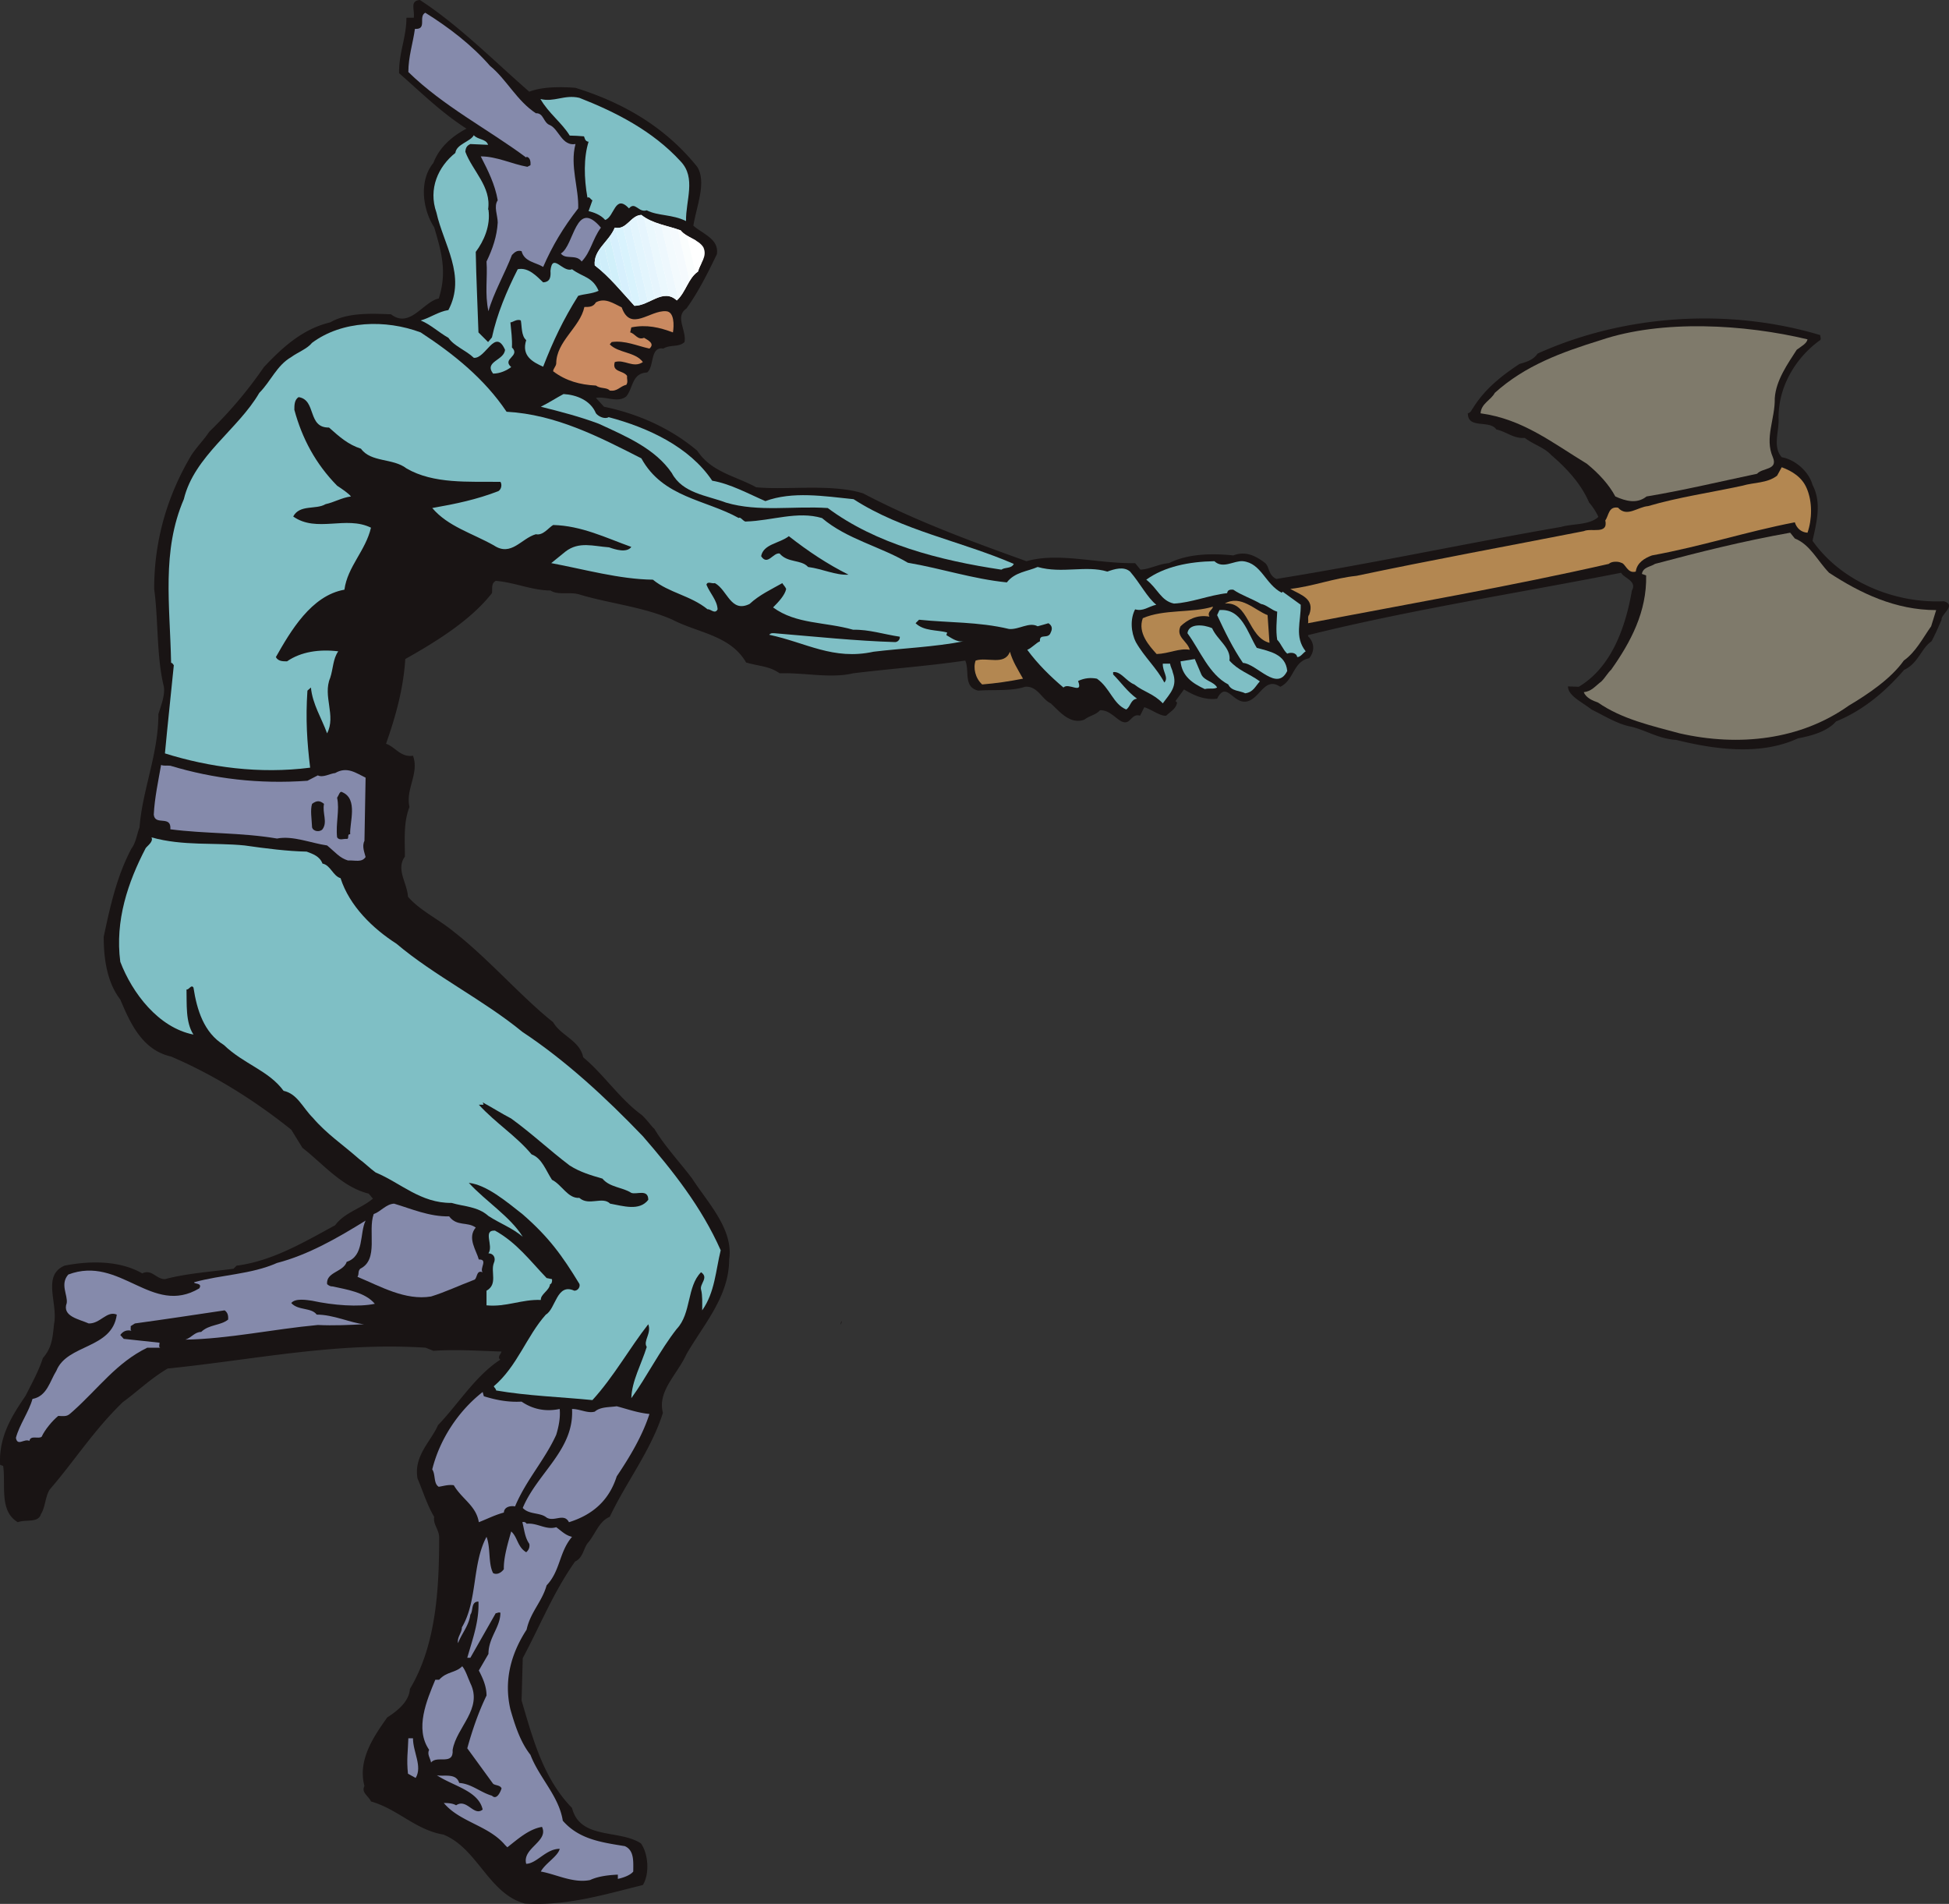 <svg width="337.377" height="329.535" viewBox="0 0 253.033 247.151" xmlns="http://www.w3.org/2000/svg"><rect x="0" y="0" width="253.033" height="247.151" fill="#333333" stroke="none"/><defs><clipPath id="a"><path d="M77 622h15v13H77Zm0 0"/></clipPath><clipPath id="b"><path d="M80.05 624c-.75 1.852-2.8 2.852-2.6 4.898 1.902 1.454 3.5 3.454 5.152 5.25 1.949 0 3.699-2.347 5.5-.699 1.199-1.097 1.449-2.847 2.75-3.75.296-1.097 1.25-1.949.699-3.148-.653-1.051-2.2-1.25-2.95-2.2-1.8-.652-3.652-.851-5.101-2-1.398.047-1.898 2-3.45 1.649zm0 0"/></clipPath><clipPath id="c"><path d="M88 622h4v13h-4zm0 0"/></clipPath><clipPath id="d"><path d="M80.05 624c-.75 1.852-2.8 2.852-2.6 4.898 1.902 1.454 3.5 3.454 5.152 5.25 1.949 0 3.699-2.347 5.5-.699 1.199-1.097 1.449-2.847 2.75-3.75.296-1.097 1.25-1.949.699-3.148-.653-1.051-2.2-1.25-2.95-2.2-1.8-.652-3.652-.851-5.101-2-1.398.047-1.898 2-3.45 1.649zm0 0"/></clipPath><clipPath id="e"><path d="M87 622h5v13h-5zm0 0"/></clipPath><clipPath id="f"><path d="M80.05 624c-.75 1.852-2.8 2.852-2.6 4.898 1.902 1.454 3.5 3.454 5.152 5.25 1.949 0 3.699-2.347 5.5-.699 1.199-1.097 1.449-2.847 2.75-3.75.296-1.097 1.25-1.949.699-3.148-.653-1.051-2.2-1.25-2.95-2.2-1.8-.652-3.652-.851-5.101-2-1.398.047-1.898 2-3.45 1.649zm0 0"/></clipPath><clipPath id="g"><path d="M86 622h6v13h-6zm0 0"/></clipPath><clipPath id="h"><path d="M80.05 624c-.75 1.852-2.8 2.852-2.6 4.898 1.902 1.454 3.5 3.454 5.152 5.25 1.949 0 3.699-2.347 5.5-.699 1.199-1.097 1.449-2.847 2.75-3.75.296-1.097 1.25-1.949.699-3.148-.653-1.051-2.2-1.25-2.95-2.2-1.8-.652-3.652-.851-5.101-2-1.398.047-1.898 2-3.45 1.649zm0 0"/></clipPath><clipPath id="i"><path d="M85 622h6v13h-6zm0 0"/></clipPath><clipPath id="j"><path d="M80.05 624c-.75 1.852-2.8 2.852-2.6 4.898 1.902 1.454 3.5 3.454 5.152 5.25 1.949 0 3.699-2.347 5.5-.699 1.199-1.097 1.449-2.847 2.75-3.75.296-1.097 1.25-1.949.699-3.148-.653-1.051-2.2-1.25-2.95-2.2-1.8-.652-3.652-.851-5.101-2-1.398.047-1.898 2-3.45 1.649zm0 0"/></clipPath><clipPath id="k"><path d="M84 622h6v13h-6zm0 0"/></clipPath><clipPath id="l"><path d="M80.05 624c-.75 1.852-2.8 2.852-2.6 4.898 1.902 1.454 3.5 3.454 5.152 5.25 1.949 0 3.699-2.347 5.5-.699 1.199-1.097 1.449-2.847 2.75-3.75.296-1.097 1.25-1.949.699-3.148-.653-1.051-2.2-1.25-2.95-2.2-1.8-.652-3.652-.851-5.101-2-1.398.047-1.898 2-3.45 1.649zm0 0"/></clipPath><clipPath id="m"><path d="M83 622h6v13h-6zm0 0"/></clipPath><clipPath id="n"><path d="M80.05 624c-.75 1.852-2.8 2.852-2.6 4.898 1.902 1.454 3.5 3.454 5.152 5.25 1.949 0 3.699-2.347 5.5-.699 1.199-1.097 1.449-2.847 2.75-3.75.296-1.097 1.25-1.949.699-3.148-.653-1.051-2.2-1.25-2.95-2.2-1.8-.652-3.652-.851-5.101-2-1.398.047-1.898 2-3.45 1.649zm0 0"/></clipPath><clipPath id="o"><path d="M82 622h6v13h-6zm0 0"/></clipPath><clipPath id="p"><path d="M80.05 624c-.75 1.852-2.8 2.852-2.6 4.898 1.902 1.454 3.5 3.454 5.152 5.25 1.949 0 3.699-2.347 5.5-.699 1.199-1.097 1.449-2.847 2.75-3.75.296-1.097 1.25-1.949.699-3.148-.653-1.051-2.2-1.25-2.95-2.2-1.8-.652-3.652-.851-5.101-2-1.398.047-1.898 2-3.45 1.649zm0 0"/></clipPath><clipPath id="q"><path d="M81 622h6v13h-6zm0 0"/></clipPath><clipPath id="r"><path d="M80.05 624c-.75 1.852-2.8 2.852-2.6 4.898 1.902 1.454 3.5 3.454 5.152 5.25 1.949 0 3.699-2.347 5.5-.699 1.199-1.097 1.449-2.847 2.75-3.75.296-1.097 1.25-1.949.699-3.148-.653-1.051-2.2-1.25-2.95-2.2-1.8-.652-3.652-.851-5.101-2-1.398.047-1.898 2-3.45 1.649zm0 0"/></clipPath><clipPath id="s"><path d="M80 622h6v13h-6zm0 0"/></clipPath><clipPath id="t"><path d="M80.05 624c-.75 1.852-2.8 2.852-2.6 4.898 1.902 1.454 3.5 3.454 5.152 5.25 1.949 0 3.699-2.347 5.5-.699 1.199-1.097 1.449-2.847 2.75-3.75.296-1.097 1.25-1.949.699-3.148-.653-1.051-2.2-1.25-2.95-2.2-1.8-.652-3.652-.851-5.101-2-1.398.047-1.898 2-3.45 1.649zm0 0"/></clipPath><clipPath id="u"><path d="M79 622h6v13h-6zm0 0"/></clipPath><clipPath id="v"><path d="M80.05 624c-.75 1.852-2.8 2.852-2.6 4.898 1.902 1.454 3.5 3.454 5.152 5.25 1.949 0 3.699-2.347 5.5-.699 1.199-1.097 1.449-2.847 2.75-3.75.296-1.097 1.25-1.949.699-3.148-.653-1.051-2.2-1.25-2.95-2.2-1.8-.652-3.652-.851-5.101-2-1.398.047-1.898 2-3.45 1.649zm0 0"/></clipPath><clipPath id="w"><path d="M78 622h6v13h-6zm0 0"/></clipPath><clipPath id="x"><path d="M80.05 624c-.75 1.852-2.8 2.852-2.6 4.898 1.902 1.454 3.5 3.454 5.152 5.25 1.949 0 3.699-2.347 5.5-.699 1.199-1.097 1.449-2.847 2.75-3.75.296-1.097 1.25-1.949.699-3.148-.653-1.051-2.2-1.25-2.95-2.2-1.8-.652-3.652-.851-5.101-2-1.398.047-1.898 2-3.45 1.649zm0 0"/></clipPath><clipPath id="y"><path d="M77 623h6v12h-6zm0 0"/></clipPath><clipPath id="z"><path d="M80.05 624c-.75 1.852-2.8 2.852-2.6 4.898 1.902 1.454 3.5 3.454 5.152 5.25 1.949 0 3.699-2.347 5.5-.699 1.199-1.097 1.449-2.847 2.75-3.75.296-1.097 1.25-1.949.699-3.148-.653-1.051-2.2-1.25-2.95-2.2-1.8-.652-3.652-.851-5.101-2-1.398.047-1.898 2-3.45 1.649zm0 0"/></clipPath><clipPath id="A"><path d="M77 623h5v12h-5zm0 0"/></clipPath><clipPath id="B"><path d="M80.05 624c-.75 1.852-2.8 2.852-2.6 4.898 1.902 1.454 3.5 3.454 5.152 5.25 1.949 0 3.699-2.347 5.5-.699 1.199-1.097 1.449-2.847 2.75-3.75.296-1.097 1.25-1.949.699-3.148-.653-1.051-2.2-1.25-2.95-2.2-1.8-.652-3.652-.851-5.101-2-1.398.047-1.898 2-3.45 1.649zm0 0"/></clipPath><clipPath id="C"><path d="M77 623h4v12h-4zm0 0"/></clipPath><clipPath id="D"><path d="M80.05 624c-.75 1.852-2.8 2.852-2.6 4.898 1.902 1.454 3.5 3.454 5.152 5.25 1.949 0 3.699-2.347 5.5-.699 1.199-1.097 1.449-2.847 2.75-3.75.296-1.097 1.25-1.949.699-3.148-.653-1.051-2.2-1.25-2.95-2.2-1.8-.652-3.652-.851-5.101-2-1.398.047-1.898 2-3.45 1.649zm0 0"/></clipPath><clipPath id="E"><path d="M77 623h3v12h-3zm0 0"/></clipPath><clipPath id="F"><path d="M80.05 624c-.75 1.852-2.8 2.852-2.6 4.898 1.902 1.454 3.5 3.454 5.152 5.25 1.949 0 3.699-2.347 5.5-.699 1.199-1.097 1.449-2.847 2.75-3.75.296-1.097 1.25-1.949.699-3.148-.653-1.051-2.2-1.25-2.95-2.2-1.8-.652-3.652-.851-5.101-2-1.398.047-1.898 2-3.45 1.649zm0 0"/></clipPath><clipPath id="G"><path d="M77 623h2v12h-2zm0 0"/></clipPath><clipPath id="H"><path d="M80.05 624c-.75 1.852-2.8 2.852-2.6 4.898 1.902 1.454 3.5 3.454 5.152 5.25 1.949 0 3.699-2.347 5.5-.699 1.199-1.097 1.449-2.847 2.75-3.75.296-1.097 1.25-1.949.699-3.148-.653-1.051-2.2-1.25-2.95-2.2-1.8-.652-3.652-.851-5.101-2-1.398.047-1.898 2-3.45 1.649zm0 0"/></clipPath><clipPath id="I"><path d="M77 624h1v11h-1zm0 0"/></clipPath><clipPath id="J"><path d="M80.05 624c-.75 1.852-2.8 2.852-2.6 4.898 1.902 1.454 3.5 3.454 5.152 5.25 1.949 0 3.699-2.347 5.5-.699 1.199-1.097 1.449-2.847 2.75-3.75.296-1.097 1.25-1.949.699-3.148-.653-1.051-2.2-1.25-2.95-2.2-1.8-.652-3.652-.851-5.101-2-1.398.047-1.898 2-3.45 1.649zm0 0"/></clipPath></defs><path style="fill:#191414;fill-opacity:1;fill-rule:nonzero;stroke:none" d="M53.95 596.75H53c0 2.602-1 4.55-.95 7.2 2.95 2.6 5.598 5.198 8.75 7.198-1.8.954-3.5 2.352-4.3 4.454-1.898 2.296-1.398 6.046.102 8.347.949 3.2 1.699 5.801.597 9.25-2 .403-3.75 3.95-6.199 2.051-2.55-.102-5.648-.25-7.898 1.05-3.602.848-6.25 3.302-8.602 5.802a55.006 55.006 0 0 1-7.102 8.398c-.699 1.05-1.597 1.95-2.296 3-3.102 5.2-4.852 11-4.852 17.398.55 4 .3 8.801 1.25 12.653.2 1.097-.352 2.449-.7 3.597 0 5.204-2.1 9.903-2.448 14.704-.352.898-.454 1.949-1.051 2.75-1.903 3.597-2.75 7.449-3.602 11.449 0 2.898.45 5.949 2.153 8.148 1.25 2.95 2.796 6.551 6.597 7.403 5.602 2.398 10.852 5.699 15.602 9.5l1.449 2.347c2.7 2.102 5.148 5.102 8.602 5.95l.546.652c-1.546 1.3-3.699 1.8-4.898 3.449-4.05 2.2-8.148 4.648-12.8 5.25l-.4.398c-3 .403-6.1.602-8.902 1.352-1.148 0-1.699-1.352-2.949-.75-2.949-1.7-6.847-1.648-10.097-1-2.954 1.3-.801 4.898-1.352 7.602-.2 1.949-.3 3.046-1.45 4.398-.55 1.7-1.448 3.3-2.25 4.898-1.698 2.5-3.5 5.25-3.3 8.954l.398.148c.352 2.5-.546 5.852 1.903 7.3 1-.402 2.648.15 3-1.05.597-.95.55-2.3 1.148-3.2 3.2-3.698 5.75-7.75 9.5-11.35 1.852-1.348 3.602-3.052 5.801-4.348 11.352-1.153 21.8-3.454 33.5-2.704l1 .403c2.95-.2 5.852 0 8.852.097-.102.352-.602.75-.153 1.051-3.199 2.051-5.5 5.801-8.097 8.5-.903 2.102-3.204 4-2.653 6.95.653 1.5 1.2 3.351 2.153 4.953-.153 1 .597 1.597.648 2.597 0 6.602-.352 14-3.8 19.75-.098 1.602-1.552 2.801-2.95 3.7-1.75 2.5-3.852 5.5-2.95 8.902-.448.847.552 1.3.848 2 3.5 1 5.801 3.699 9.403 4.3 4.449 1.797 5.847 7.649 10.55 8.95 5.5.347 10.45-1.2 15.348-2.403.903-1.5.7-4.046-.25-5.398-2.8-1.852-7.898-.45-8.949-4.602-3.75-3.847-5.102-9.046-6.55-13.949l.152-5.5c2.347-4.398 3.949-8.5 6.796-12.55 1-.45 1.102-1.649 1.602-2.348 1-1.102 1.45-2.852 2.898-3.45 2.153-4.55 5.352-8.601 6.903-13.5-.75-2.8 1.847-4.953 3.05-7.601 2.25-3.898 5.547-7.5 5.547-12.3.602-3.9-2.796-7.4-4.796-10.5-1.5-2-3.602-4.25-4.903-6.45-.449-.398-1-1.25-1.699-1.852-2.8-2.046-4.852-5.199-7.55-7.449-.45-2.199-2.9-2.8-3.9-4.55-4.198-3.348-8.402-8.25-12.902-11.75-2-1.649-4.398-2.75-5.949-4.547-.097-1.801-1.597-3.551-.398-5.204 0-2.296-.2-4.398.597-6.449-.546-2.3 1.301-4.347.454-6.648-1.602.25-2.301-1.153-3.5-1.551 1.25-3.55 2.25-7.102 2.5-11 4.097-2.3 8.5-5.05 11.25-8.55.097-.5-.153-1.25.5-1.598 2.449.199 4.75 1.25 7.097 1.25 1 .648 2.45.148 3.7.5 3.953 1.199 8.3 1.597 12.152 3.296 3.25 1.704 7.5 2 9.55 5.551 1.7.5 3 .45 4.348 1.403 3.352-.102 6.551.699 9.551 0 4.898-.602 9.852-.954 14.55-1.653.598 1.301-.3 3.45 1.7 3.903 1.95-.153 4.3.097 6.05-.5 1.65-.153 2.2 1.648 3.348 2.148 1.051.95 2.5 2.852 4.403 2.102.597-.5 1.398-.551 2-1.204 1.199-.046 2 1.051 2.8 1.454 1.2.546 1.2-1.102 2.399-.75l.55-1.102c1.052.352 2.098 1.2 2.848 1.102.602-.602 1.25-.852 1.403-1.704l-.2-.199 1.098-1.5c1.25.75 2.653 1.403 4.301 1.2 1.3-2.598 2.2 1.25 4.3.203 1.4-.704 2.052-3 3.9-1.75 1.8-.852 1.652-3.301 3.75-3.704.698-.847.698-1.898 0-2.699 0-.05-.15-.05-.15-.3 13.25-3.297 27.2-5.45 40.65-8.098.35.699 2.1 1.05 1.402 2.3-.801 4.649-2.602 9.95-6.903 12.5l-1.398-.05c0 1.25 1.949 2.097 3.05 3 1.649.8 3.45 1.949 5.25 2.25 2.047.55 3.5 1.55 5.75 1.699 5.047 1.25 10.95 2.05 15.797-.2 1.852-.35 3.801-.902 4.954-2.198 3.699-1.5 6.597-4.102 8.847-6.704 1.801-.796 2.25-2.847 3.551-3.699.45-.847.898-1.847 1.3-2.8-.1-.7 2-1.899.302-2.399-6.551.3-13.403-2.648-17.051-7.852.55-2.5 1.199-4.949 0-7.25-.5-1.796-2.301-3.296-4-3.597-1.153-1.301-.403-3.153-.403-4.801-.148-4.05 2-7.898 5.25-10.3.352-.15.153-.45.153-.75-11.852-3.552-25.403-2.7-36.7 2.402-.55.847-1.5 1.097-2.351 1.347-2.352 1.551-4.5 3.25-6.05 5.75-.2.25-.25.551-.65.653 0 2.097 2.802.796 3.7 2.097 1.352.301 2.2 1.2 3.7 1.102 1.1.847 2.55 1.25 3.402 2.199 2.046 1.75 3.898 3.75 4.949 6.2.449.5.898 1.198 1.199 1.85-1.2 1.098-3.3.848-4.852 1.302-12.449 2.148-24.5 4.75-36.949 6.75-1.05-.454-.898-1.551-1.449-2.051-1.3-1-2.602-1.602-4.148-1-2.903-.301-5.954-.2-8.352 1-1.3.097-2.55.8-3.7.847l-.698-.847c-4.852.097-9.903-1.45-14.102-.25-7.25-2.602-14.45-5.25-21.2-8.801-4.1-1.3-10.05-.398-13.902-.8-2.75-1.5-5.796-1.95-7.648-4.75-3.5-2.95-7.75-4.802-12.102-5.7l-1.046-1.148c1.25-.25 2.847.699 3.949-.204.898-1.097.699-3 2.699-3.097.95-.75.352-3.403 2.102-3.102.898-.55 2.046-.148 2.75-.847.296-1.5-1.301-3.301.25-4.352 1.546-2.148 2.847-4.75 3.949-7.05.3-1.95-1.7-2.552-3.051-3.7.398-2.5 1.75-5.648.5-7.648-4.148-5.153-9.55-8.301-15.8-10.25-1.9-.153-4.348-.153-6 .5-4.5-3.903-9.052-8.551-14.2-11.903-1.352.102-.648 1.25-.8 2.301" transform="translate(-.235 -594.45)"/><path style="fill:#858aab;fill-opacity:1;fill-rule:nonzero;stroke:none" d="M54.102 598.2c-.25 1.85-.852 3.6-.852 5.6 4.55 4.45 10.398 7.45 15.3 11.098l.052-.097c.449.097.546.597.5 1.097l-.403.204c-2-.352-3.949-1.352-6.05-1.352.953 1.852 1.851 3.648 2.203 5.7-.551.8 0 1.948 0 2.902-.102 1.75-.653 3.398-1.454 5.046.153 2.153-.25 4.153.25 6.454.653-2.352 2.153-4.954 3.051-7.301.352-.352.653-.653 1.25-.5.352 1.398 1.852 1.449 2.801 2.05 1.2-2.75 2.602-5.101 4.55-7.601.098-2.602-1.1-5.55-.35-8.352-1.75.301-2.15-1.898-3.302-2.449-.898-.3-.796-1.597-1.847-1.55C67.3 607.5 66 604.75 63.85 603c-2.351-2.7-5.351-5-8.402-6.898-.949.5.301 2.199-1.347 2.097" transform="translate(-.235 -594.45)"/><path style="fill:#7fbfc5;fill-opacity:1;fill-rule:nonzero;stroke:none" d="M70.398 607.3c1.051 1.848 2.801 3.098 3.801 4.75.551 0 1.25.052 1.852.098.097.153.097.653.597.704-.648 2.046-.597 4.75-.148 7.25.3-.153.398.25.648.347l-.5 1.403c.602.148 1.551.449 2.153 1.148 1.199-.352 1.25-3.45 3.097-1.5.801-.95 1.25.602 2.301.25 1.45.75 3.301.5 5.102 1.398-.051-2.699 1.347-5.597-.7-7.75-3.652-4-8.55-6.449-13.152-8.25-1.949-.449-3.25.602-5.05.153M59.352 614.3c-2.204 1.75-3.551 4.65-2.454 7.75.903 4.098 3.903 8.2 1.551 12.65-1.3.198-2.347 1-3.597 1.35 1.25.5 2.347 1.552 3.597 2.25.75 1.098 2.25 1.598 3.301 2.598 1.55.153 2.75-3.949 4.05-1.046-.1 1.398-2.75 1.5-1.55 3.097.898 0 1.75-.398 2.352-.847-1.25-1.102 1.25-1.403.097-2.551.051-1.102-.097-2.153-.199-3.25.3 0 .852-.5 1.352-.25.148.75.046 2 .699 2.55-.653 2.047.847 2.848 2.199 3.45 1.3-3.352 2.602-6.102 4.55-9.2.75-.25 1.802-.25 2.65-.652-.802-1.847-2.052-1.75-3.45-2.8-1.2.5-2.55-2.25-2.8.203.05.75 0 1.449-.95 1.5-.8-.75-1.898-2-3.3-1.704-1.45 2.852-2.7 5.852-3.348 8.852l-.5.602-1.25-1.25c-.102-3.25-.301-7.25-.352-10.454 1.05-1.398 1.95-3.398 1.648-5.5h-.046c.449-2.949-2.051-5.046-2.954-7.5.051-.546.204-.796.653-1l2.3.102c-.25-.8-1.351-.648-1.851-1.25-.45.852-2.25 1.148-2.398 2.3" transform="translate(-.235 -594.45)"/><g clip-path="url(#a)" transform="translate(-.235 -594.45)"><g clip-path="url(#b)"><path style="fill:#fff;fill-opacity:1;fill-rule:nonzero;stroke:none" d="M80.05 624c-.75 1.852-2.8 2.852-2.6 4.898 1.902 1.454 3.5 3.454 5.152 5.25 1.949 0 3.699-2.347 5.5-.699 1.199-1.097 1.449-2.847 2.75-3.75.296-1.097 1.25-1.949.699-3.148-.653-1.051-2.2-1.25-2.95-2.2-1.8-.652-3.652-.851-5.101-2-1.398.047-1.898 2-3.45 1.649"/></g></g><g clip-path="url(#c)" transform="translate(-.235 -594.45)"><g clip-path="url(#d)"><path style="fill:#fff;fill-opacity:1;fill-rule:nonzero;stroke:none" d="m89.402 620.64-.953.22 3.531 15.3.954-.222zm0 0"/></g></g><g clip-path="url(#e)" transform="translate(-.235 -594.45)"><g clip-path="url(#f)"><path style="fill:#fafdfd;fill-opacity:1;fill-rule:nonzero;stroke:none" d="m88.45 620.86-.954.222 3.531 15.297.953-.219zm0 0"/></g></g><g clip-path="url(#g)" transform="translate(-.235 -594.45)"><g clip-path="url(#h)"><path style="fill:#f5fafd;fill-opacity:1;fill-rule:nonzero;stroke:none" d="m87.496 621.082-.953.219 3.531 15.297.953-.22zm0 0"/></g></g><g clip-path="url(#i)" transform="translate(-.235 -594.45)"><g clip-path="url(#j)"><path style="fill:#f3fafd;fill-opacity:1;fill-rule:nonzero;stroke:none" d="m86.543 621.3-.953.22 3.531 15.3.953-.222zm0 0"/></g></g><g clip-path="url(#k)" transform="translate(-.235 -594.45)"><g clip-path="url(#l)"><path style="fill:#eef8fd;fill-opacity:1;fill-rule:nonzero;stroke:none" d="m85.59 621.52-.953.222 3.531 15.297.953-.219zm0 0"/></g></g><g clip-path="url(#m)" transform="translate(-.235 -594.45)"><g clip-path="url(#n)"><path style="fill:#ebf8fd;fill-opacity:1;fill-rule:nonzero;stroke:none" d="m84.637 621.742-.953.219 3.53 15.297.954-.219zm0 0"/></g></g><g clip-path="url(#o)" transform="translate(-.235 -594.45)"><g clip-path="url(#p)"><path style="fill:#e6f5fd;fill-opacity:1;fill-rule:nonzero;stroke:none" d="m83.684 621.96-.954.22 3.532 15.3.953-.222zm0 0"/></g></g><g clip-path="url(#q)" transform="translate(-.235 -594.45)"><g clip-path="url(#r)"><path style="fill:#e3f5fd;fill-opacity:1;fill-rule:nonzero;stroke:none" d="m82.73 622.18-.953.222L85.31 637.7l.953-.219zm0 0"/></g></g><g clip-path="url(#s)" transform="translate(-.235 -594.45)"><g clip-path="url(#t)"><path style="fill:#def3fd;fill-opacity:1;fill-rule:nonzero;stroke:none" d="m81.777 622.402-.953.22 3.531 15.296.954-.219zm0 0"/></g></g><g clip-path="url(#u)" transform="translate(-.235 -594.45)"><g clip-path="url(#v)"><path style="fill:#d9f3fd;fill-opacity:1;fill-rule:nonzero;stroke:none" d="m80.824 622.621-.953.219 3.531 15.3.953-.222zm0 0"/></g></g><g clip-path="url(#w)" transform="translate(-.235 -594.45)"><g clip-path="url(#x)"><path style="fill:#d7f0fd;fill-opacity:1;fill-rule:nonzero;stroke:none" d="m79.871 622.84-.953.222 3.531 15.297.953-.218zm0 0"/></g></g><g clip-path="url(#y)" transform="translate(-.235 -594.45)"><g clip-path="url(#z)"><path style="fill:#d1f0fa;fill-opacity:1;fill-rule:nonzero;stroke:none" d="m78.918 623.063-.953.218 3.531 15.297.953-.219zm0 0"/></g></g><g clip-path="url(#A)" transform="translate(-.235 -594.45)"><g clip-path="url(#B)"><path style="fill:#cfeefa;fill-opacity:1;fill-rule:nonzero;stroke:none" d="m77.965 623.281-.953.219 3.531 15.3.953-.222zm0 0"/></g></g><g clip-path="url(#C)" transform="translate(-.235 -594.45)"><g clip-path="url(#D)"><path style="fill:#caeefa;fill-opacity:1;fill-rule:nonzero;stroke:none" d="m77.012 623.5-.953.223 3.53 15.297.954-.22zm0 0"/></g></g><g clip-path="url(#E)" transform="translate(-.235 -594.45)"><g clip-path="url(#F)"><path style="fill:#c7ebfa;fill-opacity:1;fill-rule:nonzero;stroke:none" d="m76.059 623.723-.954.218 3.532 15.297.953-.218zm0 0"/></g></g><g clip-path="url(#G)" transform="translate(-.235 -594.45)"><g clip-path="url(#H)"><path style="fill:#c2ebfa;fill-opacity:1;fill-rule:nonzero;stroke:none" d="m75.105 623.941-.953.22 3.532 15.3.953-.223zm0 0"/></g></g><g clip-path="url(#I)" transform="translate(-.235 -594.45)"><g clip-path="url(#J)"><path style="fill:#bfe8fa;fill-opacity:1;fill-rule:nonzero;stroke:none" d="m74.152 624.16-.953.223 3.531 15.297.954-.22zm0 0"/></g></g><path style="fill:#858aab;fill-opacity:1;fill-rule:nonzero;stroke:none" d="M73.05 627.352c.598.847 2 .046 2.7 1.046 1.2-1.25 1.398-2.898 2.5-4.398-3.3-3.898-3.45 2.352-5.2 3.352" transform="translate(-.235 -594.45)"/><path style="fill:#ca8a61;fill-opacity:1;fill-rule:nonzero;stroke:none" d="M76.102 634.3c-.551 2.65-3.653 4.45-3.653 7.348-.05.403-.398.653-.398 1 1.648 1.25 3.5 1.75 5.55 1.852.598.45 1.399.2 1.797.648 1 .153 1.301-.546 2.153-.75.25-.398.05-.699.097-1.148-.5-.75-2-.45-1.597-1.8 1.25-.4 2.398.85 3.648 0-1-1.348-3.199-1.15-4.3-2.302l.25-.296c1.703-.25 3.3.5 4.902.847.75-.648-.2-1.097-.7-1.398-.851.347-1.152-.551-1.8-.7l.148-.652c2-.398 3.653 0 5.403.653.148-.903.199-2.704-.903-2.75-2.097-.153-4.597 2.75-5.75-.5-1.05-.5-2.148-1.301-3.347-.653-.352.602-.852.602-1.5.602" transform="translate(-.235 -594.45)"/><path style="fill:#7fbfc5;fill-opacity:1;fill-rule:nonzero;stroke:none" d="M40.75 638.95c-.648.8-1.898 1.25-2.7 1.85-1.902 1.098-2.652 3.15-4.152 4.65-2.75 4.75-8.449 8.198-9.796 13.8-2.903 6.75-1.801 13.7-1.653 21.25.2 0 .2.148.352.3-.352 3.598-.801 7.65-1.153 11.45 5.75 1.8 12.25 2.7 18.852 1.852-.398-3.301-.602-6.301-.352-10l.454-.403c.199 2.153 1.398 4 2.097 5.95 1.2-2.297-.597-4.848.403-7.2.398-1.199.347-2.449 1.046-3.449-2.449-.3-4.847.05-6.648 1.3-.55 0-1.148 0-1.45-.55 1.9-3.352 4.598-8 8.9-8.75.402-3 2.75-5.05 3.448-8.05-3.25-1.598-7.046.698-10.097-1.45.847-1.602 2.949-.852 4.199-1.602 1.148-.25 2.102-.847 3.3-1-.3-.398-1.198-1-1.8-1.398-2.8-2.852-4.55-6.148-5.55-9.852 0-.597 0-1.296.55-1.648 2.352.352 1.102 4 3.95 3.95 1.35 1.198 2.448 2.198 4.152 2.75 1.296 1.8 4.148 1.198 5.898 2.55 3.5 2.05 8.102 1.7 12.2 1.75.198.25.198.898-.25 1.2-2.848 1.1-5.5 1.652-8.598 2.198 2.046 2.403 5.148 3.25 8 4.852 2.25 1.5 3.546-.898 5.449-1.45.949.2 1.648-.85 2.25-1.198 3.699.097 6.8 1.648 10.148 2.847-.597.801-2.05.352-2.898.051-2.051-.148-3.903-.8-5.653.55l-1.847 1.5c4.3.802 8.847 2.098 13.199 2.15 2.05 1.698 4.898 2.05 7.102 3.85.347-.1.949.7 1.296 0-.046-1.152-1-2.1-1.449-3.198.153-.5.653-.102 1.102-.204 1.648.903 2.05 3.903 4.5 2.704 1.3-1.204 2.847-1.903 4.25-2.704.097.204.347.403.5.75-.153.801-1 1.704-1.7 2.403 3 2.199 6.7 1.847 10.399 2.898 2.05-.05 4 .602 6.05.903.052.398-.3.699-.6.699-5.098-.153-10.25-.7-15.7-1.153-.2 0-.45-.046-.648.204 4.75 1 8.296 3.347 13.546 2.199 3.704-.45 7.801-.602 11.704-1.352-.954.153-1.75-.55-2.25-.8l.097-.348c-1.347-.352-3-.153-4.097-1.2l.449-.453c3.847.403 7.699.25 11.699 1.204 1.3.097 2.602-.954 3.7-.352.5-.148.948-.25 1.402-.398.546.347.5.796.296 1.199-.296.949-1.5.05-1.398 1.148-.5.2-1.102.903-1.648 1.102 1.347 1.847 3.097 3.55 4.699 4.898.648-.699 2.597 1 1.898-.847.852-.403 1.653-.454 2.45-.301 1.703 1.199 2.101 3.3 3.8 4 .602-.403.551-1.301 1.403-1.403-1.301-.949-2.102-2.148-3.102-3.148v-.3c1-.15 1.7 1.198 2.75 1.6 1.25 1 2.45 1.15 3.7 2.45.948-1.3 1.948-2.2 1.3-4-.05-.352-.3-.7-.352-1.148h-.949c-.05 1.046.801 1.796.2 2.449-1-1.903-2.598-3.301-3.7-5.25-.648-1.301-.75-3-.097-4.25 1.046.3 1.699-.352 2.75-.602-1.153-.898-2.102-2.8-3.403-4.3-.8-.7-2-.348-2.949 0-2.8-.848-5.852.3-9.05-.598-1.348.597-2.95.648-4 2-4.45-.45-8.45-1.801-12.848-2.551-3.653-2.148-7.903-3.05-11.153-5.8-3.199-.95-6.5.35-9.847.448-.301.102-.75-.699-.954-.449-4.296-2.398-9.847-2.648-12.648-7.75-5.5-2.8-11.102-5.699-17.5-6.05-2.852-4.25-6.8-7.45-11.148-10.297-4.551-1.704-10.204-1.551-14.102 1.347" transform="translate(-.235 -594.45)"/><path style="fill:#7f7a6b;fill-opacity:1;fill-rule:nonzero;stroke:none" d="M208.05 638.602c-5.152 1.597-9.8 3.296-13.75 6.847-.5.95-1.75 1.352-1.85 2.653 5.5.75 9.35 3.847 13.8 6.546 1.602 1.301 2.898 2.75 3.7 4.25 1.35.602 2.8 1 4.05 0 4.8-.796 9.602-1.949 14.352-2.949.699-.8 2.75-.449 2.046-2.148-1.097-2.5.301-4.95.25-7.653.153-2.347 1.704-4.5 2.852-6.296.602-.454 1.3-.801 1.398-1.352-8.148-1.95-18.847-2.602-26.847.102" transform="translate(-.235 -594.45)"/><path style="fill:#7fbfc5;fill-opacity:1;fill-rule:nonzero;stroke:none" d="M70.45 647.25c2.6.648 5.1 1.3 7.5 2.2 3.6 1.652 7.35 3.25 9.5 6.402 1.402 2.648 4.55 2.898 7.05 3.847 4.25 1.25 8.75.403 13.2.7 6.25 4.652 14.5 6.8 22.55 8 .45-.348 1.3-.098 1.602-.75-6.954-3-14.454-4.297-20.801-8.399-3.852-.398-7.95-1.05-11.45.25-2.203-.95-4.55-2.25-6.902-2.648-2.949-4.403-8.347-6.903-13.449-8.25-.45.296-1.3-.051-1.648-.5-.704-1.704-2.551-2.403-4.204-2.5-.949.5-1.75 1.046-2.949 1.648" transform="translate(-.235 -594.45)"/><path style="fill:#b38751;fill-opacity:1;fill-rule:nonzero;stroke:none" d="M230.95 656.2c-1.302 1-3 .85-4.5 1.3-4.15.898-8.348 1.5-12.25 2.648-1.348.102-2.75 1.5-3.9.204-1.25-.204-1.198 1.046-1.652 1.648.403 1.898-1.847.95-2.796 1.398-9.954 1.954-19.801 3.75-29.5 5.801-2.954.301-5.602 1.352-8.602 1.7 1.3.75 3.25 1.25 2.45 3.351-.25.25-.052.7-.15 1.102 13.25-2.551 26.302-4.801 39.052-7.704.347-.347 1.199-.347 1.597-.148.602.102.801 1.45 1.903 1.148.148-1.148 1.148-1.75 2.097-2.097 6.551-1.2 12.102-3.051 18.551-4.301.25.8.852 1.3 1.648 1.352.602-1.75.653-4-.097-5.75-.602-1.454-1.903-2.25-3.25-2.75l-.602 1.097" transform="translate(-.235 -594.45)"/><path style="fill:#7f7a6b;fill-opacity:1;fill-rule:nonzero;stroke:none" d="M215.102 667.648c-.602.403-1.551.403-1.704 1.301l.551.2c.102 4.703-2 8.652-4.55 12.25-.399.351-.75 1-1.25 1.5-.848.652-1.297 1.3-2.297 1.402.296.75 1.148 1.097 1.847 1.347 3.102 2.153 6.903 3 10.602 4 7.699 1.75 15.699.852 21.949-3.597 2.45-1.45 5.5-3.5 7.148-5.852 1.551-1.097 2.454-2.898 3.551-4.449l.653-2.102c-5.301 0-9.852-2.199-13.903-4.847-1.55-1.602-2.449-3.653-4.449-4.45l-.602-.75c-6.148 1.098-11.75 2.5-17.546 4.047" transform="translate(-.235 -594.45)"/><path style="fill:#191414;fill-opacity:1;fill-rule:nonzero;stroke:none" d="M99.05 666.648c.848 1.301 1.552-.5 2.4-.347 1.05 1.25 2.8.75 3.698 1.75 1.903.25 3.551 1.097 5.25 1-2.699-1.352-5.199-3-7.75-5-1.199.949-3.296 1-3.597 2.597" transform="translate(-.235 -594.45)"/><path style="fill:#7fbfc5;fill-opacity:1;fill-rule:nonzero;stroke:none" d="M157.898 667.3c-3.296.052-6.5.7-8.847 2.4 1.5 1.152 1.898 2.75 3.597 3.1 2.204-.1 4.602-1.1 6.903-1.35.05-.348.25-.5.8-.45 1 .7 2.399 1.148 3.598 1.852.7.097 1.352.796 2.102 1-.051 1.199-.2 2.398 0 3.648.5.5.75 1.3 1.3 1.8.45-.198 1.2-.152 1.297.45.454 0 .75-.55 1.102-.75-1.5-1.898-.602-3.852-.648-6.05l-2.352-1.7-.102.148c-2.148-1.097-2.648-3.847-5.046-4.097-1.153-.102-2.602 1.05-3.704 0" transform="translate(-.235 -594.45)"/><path style="fill:#b38751;fill-opacity:1;fill-rule:nonzero;stroke:none" d="M159.25 672.8c3.148-.3 2.95 4.348 5.8 5.098l-.25-3.597c-1.6-.602-3.5-2.7-5.55-1.5m-10.648 1.899c-.704 1.902.847 3.6 1.796 4.652 1.602-.051 2.954-.801 4.301-.551-.3-1.153-1.847-1.653-1.199-3.051.898-.852 2.148-1.55 3.75-1.25-.352-.648.45-.898.45-1.3-2.7.85-6.348.3-9.098 1.5" transform="translate(-.235 -594.45)"/><path style="fill:#7fbfc5;fill-opacity:1;fill-rule:nonzero;stroke:none" d="M158.25 674.3c1 2.15 2.05 4.302 3.352 6.2 1.847.148 4.398 3.8 5.75 1.05-.204-2.198-2.301-2.55-3.954-3-1.199-1.948-1.949-5.152-4.847-4.902l-.301.653" transform="translate(-.235 -594.45)"/><path style="fill:#7fbfc5;fill-opacity:1;fill-rule:nonzero;stroke:none" d="M154.398 676.648c1.653 2.25 2.801 5.352 5.301 6.653.403.898 1.551.8 2.2 1.148 1.05-.148 1.3-.898 1.902-1.55-1.45-1.047-2.801-1.399-3.95-2.7.25-1.648-1.601-2.699-2.25-4.199-1.101-.5-3.05-.648-3.203.648" transform="translate(-.235 -594.45)"/><path style="fill:#b38751;fill-opacity:1;fill-rule:nonzero;stroke:none" d="M126.898 680.2c-.347.948-.046 2.3.852 3.1 1.852-.152 3.5-.402 5.3-.75-.652-1.152-1.35-2.25-1.698-3.5-.704 1.848-2.954.65-4.454 1.15" transform="translate(-.235 -594.45)"/><path style="fill:#7fbfc5;fill-opacity:1;fill-rule:nonzero;stroke:none" d="M153.5 680.3c.2 1.95 1.55 2.848 3.148 3.598.602-.148 1.153.051 1.602-.199-.45-.8-1.648-.847-2.05-1.699l-.848-2-1.852.3" transform="translate(-.235 -594.45)"/><path style="fill:#858aab;fill-opacity:1;fill-rule:nonzero;stroke:none" d="M21.148 693.75c-.347 2-.847 4.3-.949 6.45.153 1.5 2.301 0 2.153 1.902 4.597.597 9.097.398 13.847 1.199 2.051-.403 4.403.597 6.5.898 1.102.903 1.602 1.602 2.7 1.95.953-.047 1.8.3 2.3-.45-.148-.597-.5-1.398-.148-2.097l.148-8.204c-1.25-.597-2.398-1.5-3.949-.597-.648.05-1.602.648-2.25.3l-1.352.7c-6.296.449-12.148-.25-17.796-1.95-.454-.05-.852.047-1.204-.101" transform="translate(-.235 -594.45)"/><path style="fill:#191414;fill-opacity:1;fill-rule:nonzero;stroke:none" d="M44 698c.352 1.602-.2 3.352 0 5.148.3.454.8.153 1.3.204.302-.051-.05-.653.4-.602-.098-1.5 1.05-4.55-1-5.45-.348-.25-.45.348-.7.7m-3.25 3.852c.148.546 1 .648 1.352.25.699-.954-.051-2.102.199-3.301-.551-.45-.95-.45-1.551 0-.25.8-.05 1.898 0 3.05" transform="translate(-.235 -594.45)"/><path style="fill:#7fbfc5;fill-opacity:1;fill-rule:nonzero;stroke:none" d="M19.148 704.55c-2.296 4.4-4 9.4-3.296 14.75 1.546 4.052 4.949 8.552 9.5 9.45-1.051-1.602-.852-4-.903-5.852.352.051.602-.699.903-.25.449 2.903 1.347 5.852 3.949 7.454 2.597 2.5 5.8 3.296 7.75 5.949 1.8.398 2.449 2.148 3.8 3.5 1.797 2.097 3.848 3.449 6 5.347.7.5 1.45 1.25 2.149 1.75 3.25 1.352 5.852 4 9.852 3.954 1.699.5 3.398.449 4.796 1.699 1.551 1 3.102 1.55 4.454 2.699-1.602-2.602-4.801-4.602-7-7 2.296.25 4.847 2.398 6.949 4.05 3.398 2.95 5.148 5.348 7.398 9.052.153.347-.148.898-.648.898-2.301-1.05-2.403 2.352-3.7 3.102-2.5 2.796-3.703 6.699-6.75 9.296 0 .153.25.25.297.551 4 .7 8.551.852 12.5 1.25 2.75-3 4.852-6.8 7.25-9.847.454 1.199-.699 2.148-.199 2.949-.699 2.25-1.949 4.449-2 6.648 2-2.75 3.7-6.199 5.903-9 1.898-2 1.296-5.5 3.148-7.347 1.05.699-.2 1.5 0 2.25s.148 1.699.148 2.699c1.653-2.352 1.75-5.153 2.403-7.801-2.5-5.648-6.25-10.352-10.102-14.8-4.847-5.052-10.05-9.848-15.648-13.552C63 724.25 56.6 721.102 51.699 716.95c-3.05-1.949-6.097-4.898-7.25-8.5-1-.3-1.3-1.699-2.347-1.898-.352-.95-1.25-1.25-2.051-1.551-2.45-.05-5.25-.398-8.051-.8-3.898-.4-8 .1-12.102-1.052.301.551-.546 1.102-.75 1.403" transform="translate(-.235 -594.45)"/><path style="fill:#191414;fill-opacity:1;fill-rule:nonzero;stroke:none" d="M62.898 737.55c.051.15.102.15.102.302h-.602c2.25 2.449 4.801 4 6.852 6.449 1.352.5 1.852 2.097 2.648 3.3 1.301.649 2.051 2.45 3.551 2.348 1.25 1.102 3-.25 4 .75 1.7.301 3.801 1 4.95-.5 0-1.449-1.5-.648-2.2-.898-1.148-.75-2.8-.7-3.75-1.852-1.55-.449-2.898-.847-4.25-1.699-2.699-2.05-4.847-4.102-7.597-6.102-1.25-.648-2.5-1.449-3.704-2.097" transform="translate(-.235 -594.45)"/><path style="fill:#858aab;fill-opacity:1;fill-rule:nonzero;stroke:none" d="M48.75 752.05c-.8 2.25.7 5.9-1.75 7.098-.352.403-.102.602-.352 1.051 3 1.25 6.204 3.102 9.551 2.551 1.801-.55 3.7-1.45 5.551-2.148.5-.102.25-1.352 1.148-1-.449-.454.75-1.704-.5-1.653-.296-1.148-1.546-2.8-.398-4.148-1.102-.801-2.45-.102-3.45-1.45-2.6.047-4.948-1-7.152-1.652-1.046.051-1.75 1.051-2.648 1.352" transform="translate(-.235 -594.45)"/><path style="fill:#858aab;fill-opacity:1;fill-rule:nonzero;stroke:none" d="M36.2 758.398c-3.4 1.5-7.15 1.5-10.75 2.5-.15.25 1.152.051.652.801-6.153 3.653-10.25-4.347-17-1.8-1.102 1.25-.051 2.652-.204 3.703-.648 1.75 1.653 2.097 2.852 2.648 1.5.05 2.352-1.7 3.648-1.148-.597 4.5-6.449 3.796-7.847 7.296-.852 1.352-1.2 3.301-3.102 3.653-.449 1.648-1.699 3.347-2.148 5.05.199 1.149 1.097.047 1.75.399.148-.8 1.199-.2 1.597-.55.403-.9 1.403-2.098 2.153-2.7 1.25.102 1.25-.05 1.898-.602 3.352-3 5.653-6.296 9.653-8.25h1.699c-.25-.046-.102-.398-.102-.648l-4.648-.5-.45-.5c.348-.5.848-.7 1.45-.55-.2-.15-.051-.302-.102-.598l.551-.352c4-.55 7.648-1.102 11.648-1.7.352.25.5.598.454 1.2-1 .8-2.454.602-3.5 1.602-.852 0-1.25.75-2.051 1 5.648-.102 11.3-1.352 17.199-1.903 2 .102 4.102 0 6-.097-1.7-.153-3.95-1.25-6.148-1.25-.704-.954-2.403-.5-3.301-1.5.5-.653 2-.403 2.699-.301 2.75.597 6.05.847 8.148.398-1.25-1.5-3.648-1.847-5.449-2.25-.347 0-.5-.098-.75-.3-.148-1.598 2.102-1.547 2.551-2.899 2.3-.75 1.648-3.7 2.45-5.352-3.552 2.204-7.45 4.454-11.5 5.5" transform="translate(-.235 -594.45)"/><path style="fill:#7fbfc5;fill-opacity:1;fill-rule:nonzero;stroke:none" d="M63.648 757.148c.653 0 1 .602.704 1.25-.454 1.153.546 2.75-.954 3.602v1.898c2.551.25 4.551-.796 7.051-.699-.05-.75 1.102-1.199 1.2-2.05.152 0 .3-.25.25-.649l-.7-.148c-2.148-2.25-3.898-4.602-6.699-6.153-1.648-.097-.148 1.95-.852 2.95" transform="translate(-.235 -594.45)"/><path style="fill:#191414;fill-opacity:1;fill-rule:nonzero;stroke:none" d="m109.398 766.45.153-.552-.153.25zm0 0" transform="translate(-.235 -594.45)"/><path style="fill:#858aab;fill-opacity:1;fill-rule:nonzero;stroke:none" d="M56.352 785.2c.449.652.148 1.85.847 2.25.653-.098 1.2-.302 1.95-.2 1.05 1.8 2.902 2.648 3.25 4.8 1.152-.448 2.101-.948 3.25-1.25.05-.8.953-.902 1.453-.8 1.449-3.45 3.847-6 5.347-9.3.352-1.15.551-2.302.45-3.348-1.899.398-3.547 0-4.95-.954-1.847.102-3.449-.25-4.898-.699l-.153-.55c-3.199 2.5-5.597 6.203-6.546 10.05M77.45 777.7c-.95.25-1.9-.348-2.95-.348.3 5.296-4.5 8.296-6.398 12.847.847.903 2.25.551 3.097 1.25 1 .602 2.25-.648 2.903.602 3.046-.95 5.199-2.801 6.199-5.95 1.75-2.601 3.347-5.3 4.25-8.101-1.551-.148-2.903-.648-4.25-1-1 .148-2.102.05-2.852.7m-9.399 14.35c.25.9.302 1.95.9 2.802.1.449-.098.847-.4 1.097-1.152-.699-1.1-1.949-1.948-2.699-.454 1.602-1 3.45-.954 4.898-.398.551-1 .75-1.398.5-.648-1.25-.3-3.296-.852-4.699C61.5 797.5 62.25 802.25 60.2 805.7c0 .75-.648 1.25-.5 2.051.5-1.3 1.403-2.25 1.602-3.7.398-.5.05-1.698 1.05-1.698.098 2.5-.703 4.699-1.453 7.296h.403l3.3-5.796c.149.046.297-.153.598-.051 0 1.898-1.55 3.199-1.55 5.347l-1.25 2.153c.55 1.05 1 2.097 1 3.25-1.047 2.148-1.848 4.5-2.5 6.847L64.25 826c.3.25.898.148 1.102.602-.102.347-.602 1.597-1.25.949-1.454-.403-2.653-1.551-4.25-1.653-.403-1.347-2.051-.796-2.903-1 2.102 1.403 5.403 2 5.95 4.454-1.149.949-2.047-1.5-3.45-.551-.398-.25-1-.301-1.597-.301 2.097 2.5 5.796 2.898 7.949 5.45l.3.3c1.297-1 2.75-2.352 4.5-2.648.899 1.898-2.601 2.75-2.05 4.796 1.398-.046 2.55-1.949 4.347-1.949-.199.95-1.898 1.903-2.449 2.95 2 .351 4.2 1.55 6.403 1.101 1.046-.5 2.449-.648 3.597-.7v.552c.75-.153 1.653-.5 2-.954 0-1.25.153-2.75-1.097-3.296-3.102-.5-5.954-.903-8.051-3.301-.5-3.2-3.051-5.551-4.2-8.551-1.3-1.648-2-3.8-2.601-5.898-.898-3.852.148-7.352 2.102-10.352.5-2.3 2-3.602 2.597-5.75 1.801-1.898 1.602-4.3 3.301-6.3-.852-.2-1.3-.7-2.05-1.25-1.348.402-2.45-.598-3.848-.45a.452.452 0 0 0-.551-.2" transform="translate(-.235 -594.45)"/><path style="fill:#858aab;fill-opacity:1;fill-rule:nonzero;stroke:none" d="M57.25 812.5h-.5c-1.102 2.648-2.7 6.352-.8 9.102-.302.546.152 1.097.25 1.648.75-1 2.948.45 2.8-1.648.5-2.954 3.95-5.301 2.3-8.653-.3-.648-.6-1.648-1.05-2.199-.898.898-2 .648-3 1.75m-4 7.602c-.05 1.75-.25 2.699-.05 4.597l1 .551c.902-1.5-.348-3.352-.348-5.148h-.602" transform="translate(-.235 -594.45)"/></svg>
